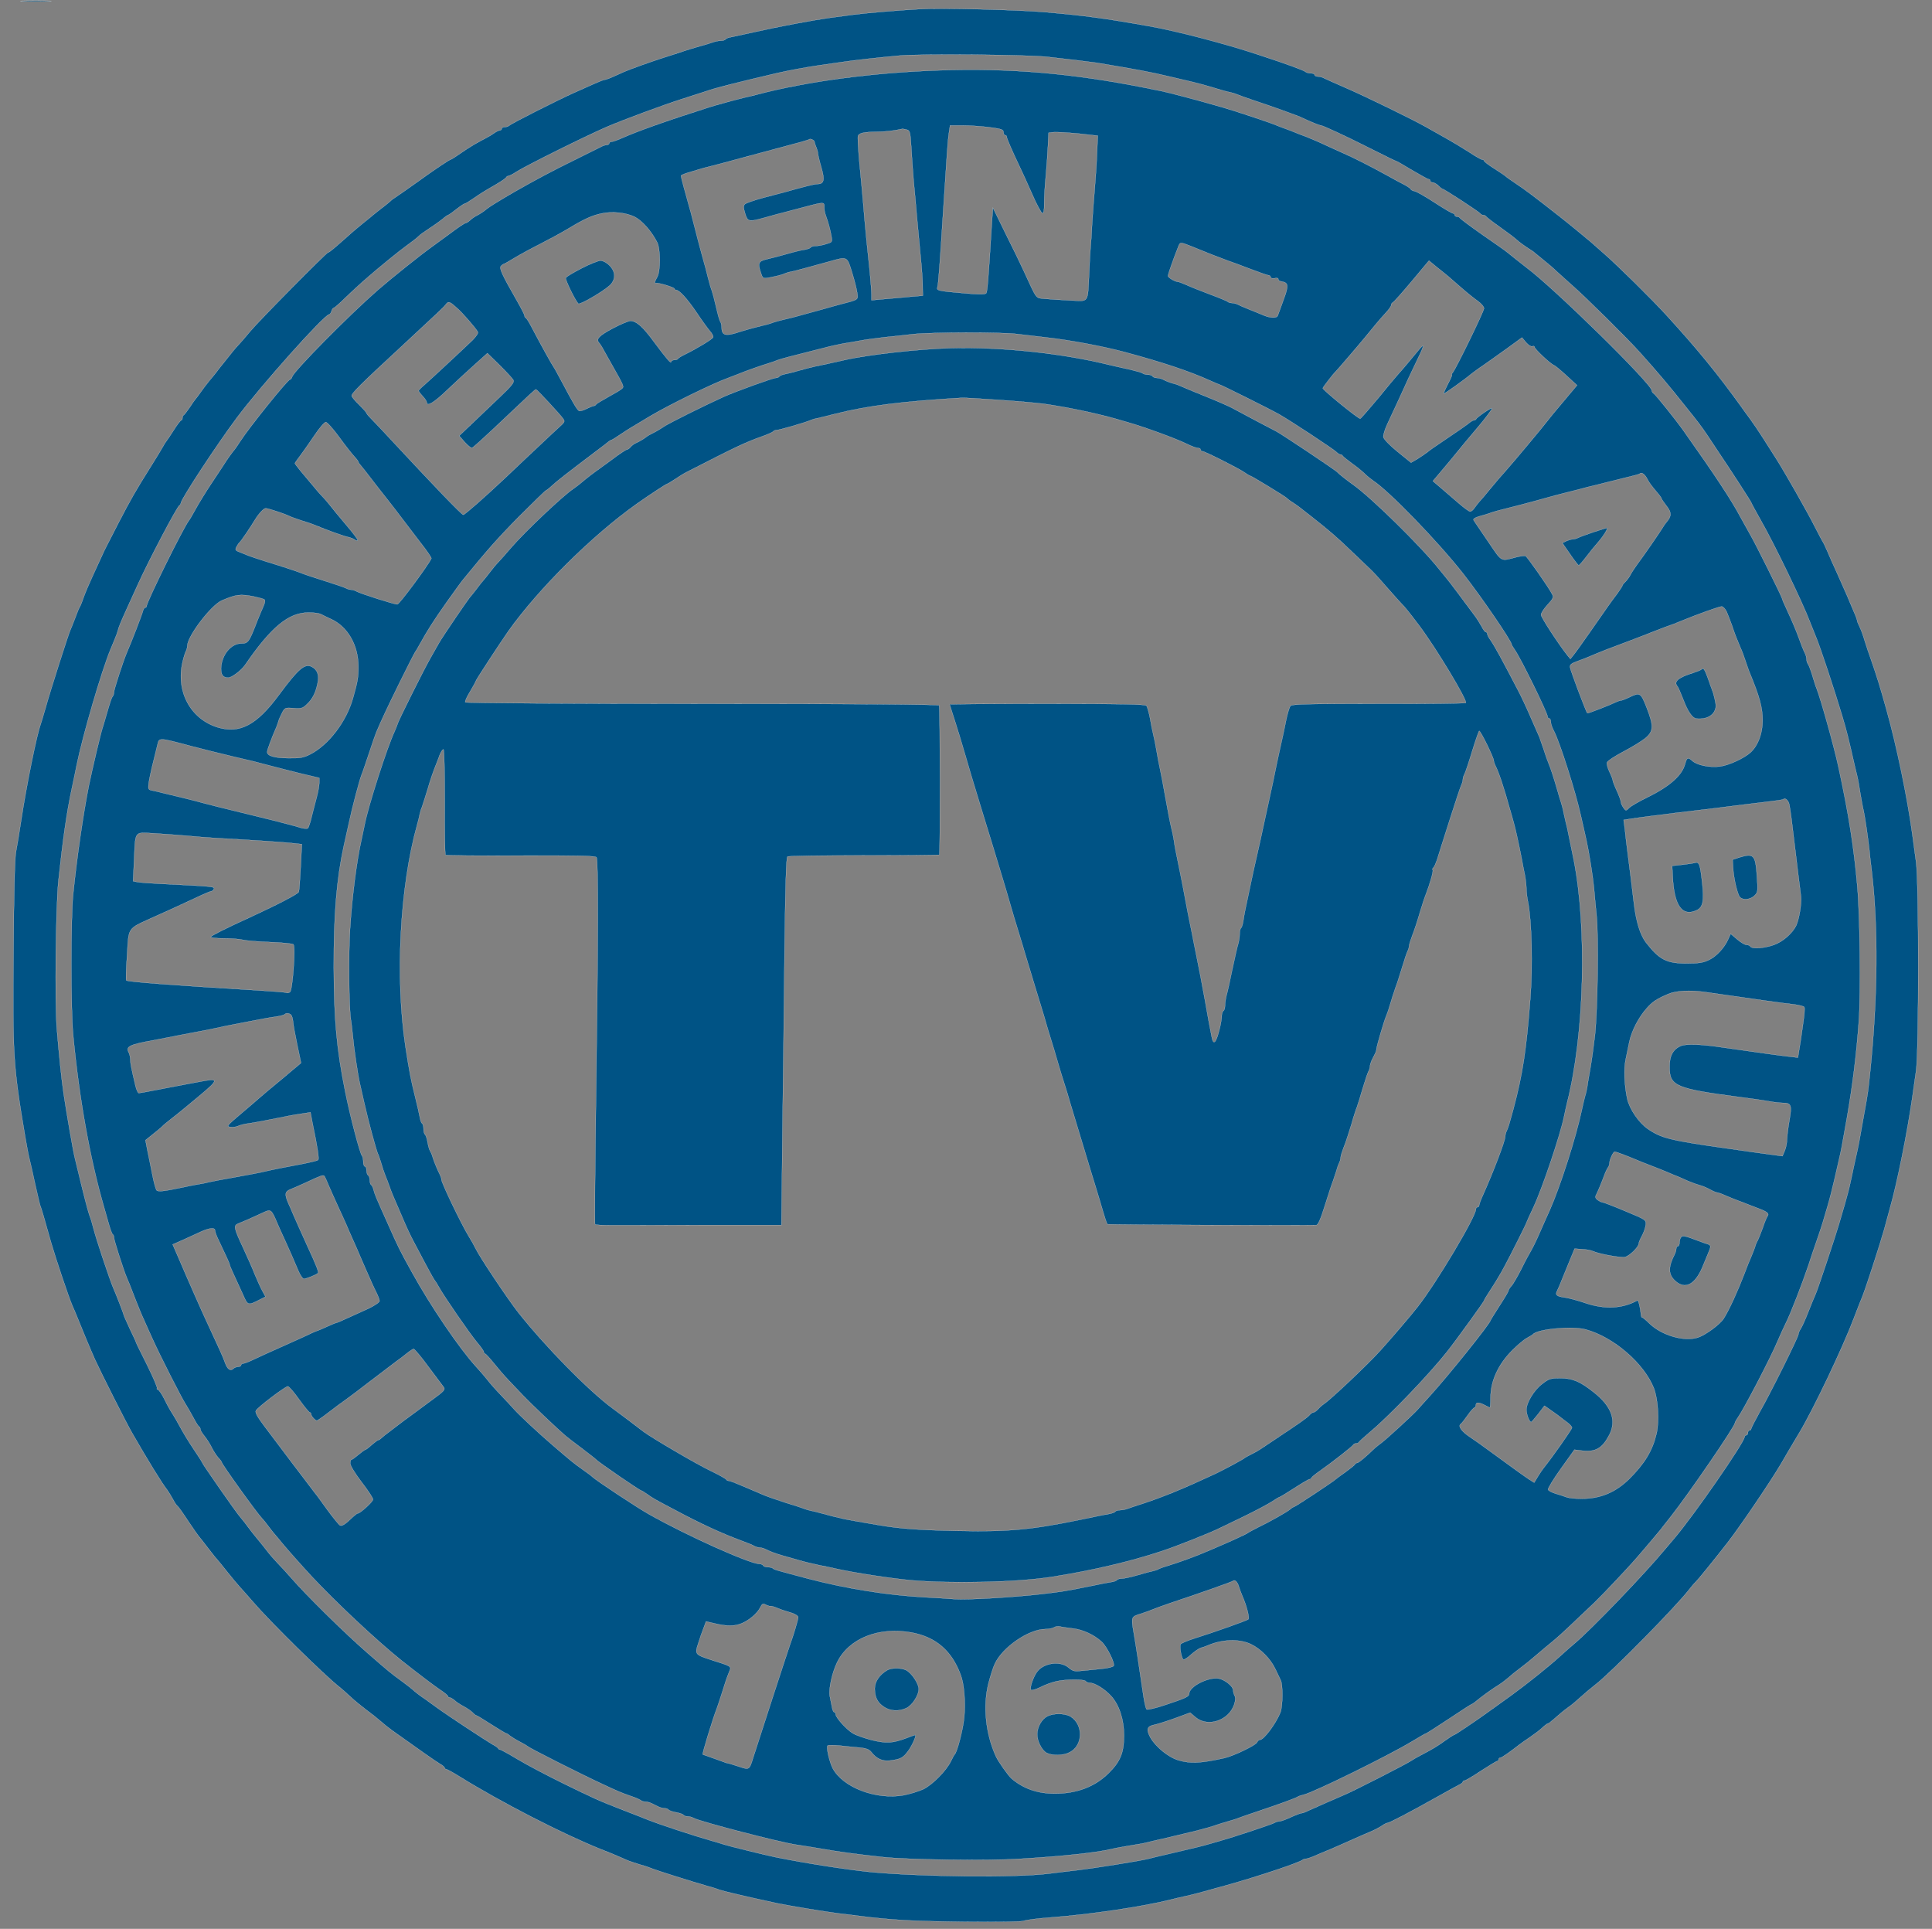 <?xml version="1.0" encoding="utf-8"?>
<!-- Generator: Adobe Illustrator 27.9.0, SVG Export Plug-In . SVG Version: 6.00 Build 0)  -->
<svg version="1.1" id="Layer_1" xmlns="http://www.w3.org/2000/svg" xmlns:xlink="http://www.w3.org/1999/xlink" x="0px" y="0px"
	 viewBox="0 0 1186 1184" style="enable-background:new 0 0 1186 1184;" xml:space="preserve">
<rect x="0" y="0" width="1186" height="1184" fill="#808080" stroke="none"/>
<style type="text/css">
	.st0{fill:#005385;stroke:#FFFFFF;stroke-miterlimit:10;}
</style>
<g transform="translate(0,1184) scale(0.1,-0.1)">
	<path class="st0" d="M143,11833c42-2,112-2,155,0c42,1,7,3-78,3S100,11834,143,11833z"/>
	<path class="st0" d="M5645,11784c-116-6-341-25-405-34c-36-5-103-14-150-20c-106-15-309-53-460-87c-63-14-127-28-143-31
		c-15-2-30-8-33-13s-16-9-29-9s-34-4-47-9s-50-16-83-25s-80-24-105-32c-25-9-79-26-120-39c-75-24-197-68-235-84c-11-5-41-18-67-30
		s-52-21-58-21c-5,0-33-11-62-24s-87-39-128-57c-102-46-383-188-394-200c-6-5-18-9-28-9s-18-4-18-10c0-5-5-10-11-10s-23-8-37-18
		c-15-11-52-32-82-47c-30-16-83-48-117-72s-64-43-68-43c-6,0-105-66-200-135c-60-43-122-86-143-100c-9-5-25-18-36-29
		c-12-10-37-30-56-44c-19-15-37-29-40-32s-27-23-55-45c-27-22-73-60-100-85c-80-71-114-100-121-100c-10,0-426-421-479-485
		c-27-33-59-70-70-81c-11-12-27-30-35-40c-8-11-33-41-55-69c-22-27-43-54-47-60c-4-5-22-28-41-50c-18-22-44-56-57-75s-27-37-30-40
		s-19-25-35-50c-17-25-33-46-37-48c-5-2-8-10-8-18s-3-14-7-14c-5,0-26-28-48-63c-22-34-42-64-45-67s-12-17-20-32s-41-69-73-120
		c-95-151-126-206-197-343c-36-71-71-139-77-150s-20-40-31-65s-36-79-55-120s-43-97-53-125c-9-27-20-54-24-60c-4-5-17-37-29-70
		c-13-33-26-67-30-75c-11-23-127-386-151-475c-13-44-26-89-30-100c-23-59-89-385-119-585c-12-80-27-170-33-200c-7-34-13-262-15-600
		c-6-647-2-712,72-1150c9-52,20-111,25-130s21-89,35-155c15-66,29-127,32-135c7-16,27-86,66-225c29-100,109-339,133-394
		c9-20,20-45,24-56c34-85,87-212,113-270c36-79,192-389,228-451c96-167,185-312,215-349c8-11,24-37,35-57c10-20,23-39,28-42
		s35-45,67-94c32-48,61-89,64-92s28-34,55-70c28-36,52-67,56-70c3-3,30-36,61-75c30-38,66-81,79-95s51-57,84-95
		c104-121,435-447,528-520c14-11,45-38,69-61c23-22,68-58,98-81c30-22,69-53,87-69s49-41,70-56c165-118,268-190,293-205
		c17-9,30-21,30-25s4-8,9-8s43-21,85-47c249-155,631-351,866-445c41-16,91-36,110-45c19-8,44-19,55-24c11-4,45-16,75-25
		c30-8,64-20,75-25c24-10,245-80,330-104c33-9,69-20,80-25c22-8,164-42,360-84c73-15,284-50,370-61c28-3,86-10,130-16
		c198-25,322-32,645-36c212-2,352,0,365,6c11,5,85,15,165,21c244,18,577,68,740,110c19,5,58,14,85,20c59,13,76,18,260,69
		c186,52,447,139,462,155c4,3,12,6,20,6c7,0,32,8,56,19c23,10,65,28,93,39c27,12,84,36,125,55c41,18,94,42,119,52s57,27,72,37
		c14,10,30,18,35,18c12,0,140,67,293,153c69,39,135,75,147,81c13,6,23,14,23,19c0,4,5,7,11,7s51,27,101,60c51,33,95,60,100,60
		c4,0,8,5,8,10c0,6,4,10,10,10c8,0,55,32,120,83c9,7,36,26,60,42c25,17,59,42,75,57c17,16,33,28,36,28c6,0,17,9,79,63
		c14,12,36,29,50,39c14,9,45,35,70,58s68,59,95,80c94,72,494,478,576,585c13,17,30,37,39,45c15,15,112,134,196,242
		c74,95,269,382,329,486c6,9,23,40,39,67c16,28,49,82,72,121c87,146,263,515,333,699c23,61,47,121,53,135c20,48,110,326,135,415
		c13,50,29,106,34,125c45,158,108,471,139,690c5,36,15,106,22,155c18,127,18,1151,0,1285c-7,52-17,129-23,170
		c-30,221-97,545-159,765c-37,134-62,213-89,290c-18,50-38,111-46,137c-7,25-20,61-29,79s-16,36-16,41c0,4-8,27-19,51
		c-10,23-28,67-41,97s-41,93-62,140c-22,47-49,108-60,135c-12,28-25,55-29,60c-4,6-24,44-45,85c-47,94-184,334-238,420
		c-23,36-62,97-86,135c-25,39-58,88-75,111c-16,22-43,58-58,80c-142,197-265,349-462,564c-86,94-297,302-375,370c-41,36-79,70-85,75
		c-22,19-137,114-200,163c-145,114-201,156-255,192c-36,24-67,46-70,50c-3,3-33,23-67,45c-35,22-63,43-63,48c0,4-5,7-11,7
		s-43,21-82,47c-40,25-92,57-117,71c-46,26-80,45-147,83c-83,47-375,189-488,238c-66,29-128,56-137,61c-10,6-27,10-38,10
		s-20,5-20,10c0,6-10,10-23,10s-27,4-33,9c-9,9-112,47-289,105c-201,67-507,147-675,176c-264,47-390,64-630,85
		C6254,11780,5774,11792,5645,11784z M6430,11491c134-15,259-30,300-36c246-41,334-57,450-85c47-11,112-26,145-34s92-24,130-36
		c39-12,81-24,95-26c14-3,34-9,45-14s54-20,95-34c102-33,270-94,295-105c56-27,115-51,124-51c11,0,156-67,286-133
		c127-64,175-87,179-87c2,0,45-25,95-55c51-30,96-55,101-55c6,0,10-4,10-10c0-5,7-10,15-10s24-9,35-20s23-20,26-20
		c9,0,229-143,232-152c2-4,10-8,17-8s15-4,17-8s39-33,83-64s89-65,100-75c18-17,55-44,93-68c9-5,21-14,27-20c7-5,31-26,55-45
		s58-48,75-65c18-16,63-57,100-90c79-69,336-323,410-406c108-120,181-206,287-340c68-84,92-116,126-166c15-23,48-72,73-110
		c75-111,199-303,199-307c0-3,27-52,60-111c83-145,256-504,300-620c13-33,29-73,36-90c29-68,113-324,163-490c27-90,40-143,72-285
		c6-25,14-61,19-80s14-69,20-110c7-41,16-91,21-110c8-38,27-166,35-240c2-25,8-81,14-125c41-349,38-772-10-1240
		c-11-106-13-126-36-250c-8-44-19-107-25-140c-10-57-16-86-39-187c-5-24-14-68-21-98c-6-30-22-91-35-135s-29-98-35-120
		c-22-75-129-397-143-428c-8-18-29-68-46-112s-38-90-46-102s-14-27-14-34c0-16-171-361-236-474c-29-53-54-101-54-106s-4-9-10-9
		c-5,0-10-7-10-15s-4-15-10-15c-5,0-10-4-10-9c0-34-317-491-435-628c-5-6-28-33-50-59c-128-155-461-501-560-583c-22-19-60-52-85-75
		c-69-63-202-170-300-241c-19-14-75-54-125-90c-98-71-223-155-230-155c-3,0-28-16-56-36c-47-34-75-51-154-92c-16-8-41-23-55-32
		c-28-19-356-187-411-209c-19-8-63-28-99-43c-36-16-76-34-90-40s-33-14-42-19c-10-5-23-9-29-9c-5,0-35-11-65-25s-61-25-69-25
		c-9,0-23-4-33-10c-18-10-253-88-332-110c-25-7-56-16-70-20c-25-8-81-22-245-60c-49-11-106-25-125-30c-52-13-320-56-435-70
		c-55-6-134-16-175-21c-202-26-785-20-1100,10c-146,15-385,52-575,90c-64,13-292,69-325,80c-14,5-45,14-70,21
		c-122,35-322,101-397,131c-13,5-33,13-45,18c-13,5-54,21-93,36c-163,63-190,76-378,168c-98,48-223,114-278,147s-104,60-109,60
		c-4,0-10,3-12,8c-1,4-19,16-38,26c-36,21-272,176-320,211c-15,11-54,39-86,62c-33,22-68,49-79,60c-11,10-45,36-75,58
		c-64,47-66,48-206,170c-141,123-372,350-471,464c-21,24-56,63-78,85c-22,23-51,56-65,75c-14,18-39,50-56,70s-44,54-60,76
		s-37,49-47,60c-22,23-237,332-237,339c0,3-24,40-53,83s-65,103-81,133s-37,66-46,80c-10,14-32,53-49,88c-17,34-36,62-42,62
		c-5,0-8,4-5,9s-25,69-61,142c-37,74-68,136-68,139s-17,40-38,83c-20,44-37,81-37,84c0,5-45,123-65,168c-21,48-106,303-121,364
		c-8,31-18,65-23,76s-26,88-46,170c-20,83-40,166-45,185c-10,37-51,275-69,395c-14,95-28,232-42,400c-13,161-7,752,10,910
		c27,254,51,420,81,560c12,55,25,120,30,145c37,183,154,583,209,715c5,11,16,38,25,60c10,23,18,47,20,55c4,19,18,53,54,132
		c16,35,46,100,66,145c64,143,244,486,258,491c4,2,8,8,8,13c0,23,219,357,343,523c150,201,539,636,568,636c4,0,11,9,14,20
		s10,20,14,20s39,30,77,68c39,37,86,81,105,97c93,82,220,185,269,220c30,22,62,46,70,55s38,30,66,48s64,44,80,57c16,14,32,25,35,25
		s26,16,50,35s48,35,52,35c5,0,29,15,55,33c50,34,51,35,139,86c32,19,60,38,61,43c2,4,8,8,13,8s28,11,50,26c68,42,416,215,554,275
		c99,43,346,134,455,169c74,24,144,46,155,50c52,19,191,54,430,110c68,16,186,38,270,50c44,6,107,15,140,20c74,11,218,27,350,39
		C5652,11510,6305,11505,6430,11491z"/>
	<path class="st0" d="M5760,11408c-404-14-810-68-1115-149c-22-6-56-14-75-18c-46-11-187-49-225-62c-263-84-430-144-523-185
		c-29-13-59-24-67-24s-15-4-15-10c0-5-7-10-15-10s-23-4-33-10c-9-5-86-43-169-84c-135-66-243-124-362-192c-90-52-157-93-172-106
		c-20-17-50-36-69-45c-8-4-24-15-34-25c-11-10-24-18-29-18s-41-24-80-53c-40-29-97-71-127-93c-70-50-246-191-329-263
		c-182-159-514-496-527-533c-3-10-9-18-14-18c-14,0-252-296-306-380c-16-25-31-47-34-50c-7-6-50-66-65-91c-5-9-40-60-76-115
		c-36-54-80-126-98-159s-36-64-41-70c-34-43-260-501-260-526c0-5-4-9-9-9s-11-10-14-22c-5-21-75-202-98-253c-20-46-79-226-79-243
		c0-10-4-22-8-27c-8-9-14-28-45-135c-5-19-14-46-18-60c-10-28-62-249-84-355c-33-166-73-438-96-665c-15-148-15-702,0-862
		c37-390,103-760,191-1063c5-16,17-59,27-95s21-66,26-68c4-2,7-11,7-20c0-16,60-203,80-249c11-24,13-30,55-138c15-38,36-90,48-115
		c11-25,35-79,54-120c44-98,181-368,203-400c9-14,30-50,46-80s32-57,37-58c4-2,7-9,7-15c0-7,11-25,25-42c13-16,34-48,45-71
		c11-22,29-50,40-62c11-11,20-23,20-26c0-12,217-314,249-347c9-9,25-29,35-43c11-15,27-35,35-45c9-10,34-40,56-67
		c35-42,115-132,177-199c149-160,402-397,553-518c92-73,192-149,233-177c29-19,52-38,52-42c0-5,5-8,10-8c6,0,19-8,30-17
		c10-10,36-27,57-38s45-28,54-37c9-10,19-18,23-18c3,0,45-25,91-55c47-30,89-55,92-55c4,0,14-6,22-14c9-7,36-24,61-37s47-26,50-29
		c10-11,332-173,455-230c107-50,115-53,180-76c28-9,54-21,60-26c5-4,17-8,27-8c18,0,28-4,75-28c13-7,32-12,42-12c11,0,22-4,25-9
		c4-5,24-12,46-16s42-11,46-16c3-5,14-9,25-9c10,0,27-4,37-10c40-22,525-148,632-164c19-2,87-14,150-24c115-20,204-32,375-51
		c148-17,652-24,850-11c254,15,467,38,555,59c19,5,69,14,110,21c41,6,91,15,110,20s58,14,85,20c28,6,66,15,85,20s67,16,105,25
		c74,18,127,33,160,45c11,4,40,13,65,20s54,16,65,21c11,4,61,22,110,38c134,45,239,83,250,91c6,4,23,10,40,14c62,15,514,237,657,323
		c48,29,90,53,93,53s67,41,141,90c75,50,137,90,140,90c2,0,12,6,21,14c37,31,109,83,143,103c19,12,46,33,60,45c14,13,43,37,65,53
		c46,35,66,51,103,83c15,13,44,37,65,55c22,18,49,40,60,50c21,17,98,89,233,218c53,51,216,223,271,288c12,14,44,51,70,82
		s55,65,63,75c8,11,38,48,66,84c112,142,394,554,394,575c0,4,8,19,18,33c39,56,200,365,243,467c17,39,39,88,50,110
		c28,53,104,250,141,360c10,33,32,96,47,140c16,44,33,98,40,120c6,22,20,69,31,105s29,108,41,160s26,113,31,135c10,44,16,72,46,245
		c34,195,58,386,73,595c12,169,7,647-10,830c-21,236-53,440-116,730c-26,121-109,418-134,480c-5,11-16,47-26,80s-22,64-27,70
		c-4,5-8,17-8,27s-4,26-9,36c-11,22-25,57-41,102c-17,46-36,91-71,167c-16,34-29,64-29,68c0,9-167,345-197,395c-14,25-41,73-59,106
		c-57,107-152,251-348,528c-47,67-171,221-183,229c-7,4-13,13-13,19c0,41-599,629-770,756c-19,15-49,38-66,52s-40,32-50,40
		c-10,9-80,58-154,109c-74,52-136,98-138,103c-2,4-10,8-18,8s-14,5-14,10c0,6-5,10-10,10c-6,0-56,29-111,65s-111,68-124,71
		c-14,3-25,9-25,13c0,3-17,15-37,26c-21,10-72,38-113,61c-102,56-205,108-265,134c-27,12-77,35-110,50c-33,16-85,38-115,50
		c-30,11-64,24-75,29s-36,14-55,21s-44,16-55,21c-34,15-256,89-330,110c-134,39-330,91-380,101c-27,5-68,13-90,18
		C6578,11391,6197,11423,5760,11408z M6072,11059c75-10,88-14,88-30c0-11,5-19,10-19c6,0,10-4,10-10c0-10,35-90,78-180
		c15-30,49-106,77-169c27-63,56-116,63-119c9-3,12,14,12,60c0,36,4,111,10,169c5,57,11,140,13,184l4,80l34,4c19,1,87-3,151-9l117-13
		l-5-111c-2-61-9-158-14-216s-12-154-16-215c-3-60-7-123-9-140c-2-16-6-88-9-160c-10-192,2-174-118-169c-57,3-126,7-155,10
		c-57,6-45-11-130,174c-19,41-69,145-112,230l-76,155l-7-105c-22-357-27-413-35-421c-7-7-52-7-134,1c-163,14-172,16-164,39
		c5,17,14,133,35,466c24,370,28,433,35,478l7,47h76C5950,11070,6023,11065,6072,11059z M5566,11044c20-5,22-14,28-107
		c3-56,10-151,15-212c6-60,15-159,20-220c6-60,15-166,22-235s13-152,13-185l1-60l-70-6c-38-4-109-10-157-14l-88-8v34
		c0,19-5,79-10,134c-16,151-29,277-40,415c-6,69-17,190-25,269c-7,80-11,150-8,157c6,17,37,24,113,25c52,0,113,7,160,18
		C5543,11049,5555,11047,5566,11044z M5000,10970c0-5,5-21,12-37c6-15,10-32,9-36c0-4,8-41,20-82c24-81,18-105-25-105
		c-18,0-84-17-201-50c-16-4-75-20-130-34c-55-15-105-32-112-39c-10-9-10-22,1-57c15-51,23-53,116-27c30,9,109,30,175,47
		c207,55,195,55,195,14c0-13,4-33,9-46c14-38,29-91,35-129c6-35,5-36-33-47c-21-7-50-12-64-12s-28-4-31-9s-20-11-38-14
		c-18-2-67-14-108-26s-96-26-122-32c-53-12-58-24-36-87c13-36,8-35,93-17c17,4,39,10,50,15s31,11,45,13c24,5,99,25,235,63
		c107,30,105,31,135-67c15-48,29-104,32-126c6-45,13-41-114-74c-24-6-54-15-68-19s-43-12-65-18s-65-18-95-26c-30-9-77-21-105-27
		c-27-6-59-15-70-19c-11-5-42-14-70-20c-56-14-87-22-163-46c-61-18-82-9-82,35c0,15-4,31-8,36c-5,6-16,46-26,90s-22,89-26,100
		c-5,11-16,49-25,85s-20,79-25,95c-14,48-61,227-70,265c-5,19-13,51-19,70c-21,73-51,185-51,191c0,3,19,12,43,19c23,7,53,16,67,20
		c14,5,45,13,70,19s113,29,195,52c83,22,182,49,220,59c137,36,189,51,193,55C4974,10991,5000,10979,5000,10970z M3896,10509
		c47-24,103-88,138-156c21-41,21-177,1-213c-16-28-19-41-7-38c14,4,112-26,112-34c0-4,5-8,10-8c20,0,69-54,126-138
		c32-48,69-99,82-114c13-14,22-32,20-38c-3-11-100-70-178-108c-19-9-36-20-38-24c-2-5-12-8-23-8c-10,0-19-5-19-11
		c0-14-26,16-105,122c-68,93-109,129-145,129c-12,0-62-21-111-47c-85-46-102-65-80-89c5-5,20-29,33-54c14-25,34-61,45-80
		c74-131,75-133,61-146c-7-7-44-29-83-50c-38-21-73-42-76-47s-10-9-15-9s-25-8-45-18c-19-10-40-15-45-12c-13,9-38,52-99,167
		c-27,50-51,95-55,100c-10,13-72,124-141,255c-13,25-27,47-31,48c-5,2-8,9-8,14c0,6-20,45-44,87c-95,166-114,206-100,219
		c7,7,15,12,18,12c2,0,33,18,68,39s107,60,159,86c51,26,130,69,175,96c91,55,140,77,198,89C3758,10544,3843,10535,3896,10509z
		 M7311,10329c30-12,88-35,129-52c41-16,86-33,100-38c14-4,72-26,130-48s111-41,118-41c6,0,12-5,12-11c0-7,10-9,25-7c14,3,23,1,22-6
		c-1-6,8-12,20-14c43-7,45-24,12-113c-17-46-32-90-35-96c-5-17-45-16-86,1c-18,8-58,24-88,36s-63,26-72,31c-10,5-26,9-36,9
		s-22,4-27,9c-6,4-55,25-110,45c-55,21-119,46-142,57c-24,10-46,19-51,19c-18,0-62,26-62,36s31,99,62,177
		C7245,10356,7244,10355,7311,10329z M8890,10144c14-12,52-45,85-74s77-64,97-78c21-15,38-35,38-45c0-17-171-369-192-394
		c-6-7-8-13-5-13s-7-25-24-56c-16-31-28-58-26-60c3-3,124,83,168,120c9,7,42,32,75,54c32,22,99,70,148,105l89,65l25-30
		c14-16,31-27,38-24c8,3,14,1,14-4c0-12,97-103,119-112c9-3,44-33,79-65l63-58l-83-99c-46-54-92-110-103-125c-27-36-211-256-256-306
		c-20-22-61-69-90-105s-59-71-67-79c-7-8-20-24-29-37c-8-13-21-24-28-24s-40,24-73,53c-33,28-81,70-108,93l-48,41l49,58
		c55,65,56,66,145,175c34,41,72,86,84,100c37,43,86,108,86,114c0,9-94-55-98-66c-2-4-8-8-13-8c-6,0-15-5-22-10c-15-14-93-67-179-125
		c-36-24-75-51-85-60c-11-9-38-27-60-41l-41-24l-84,68c-47,38-84,77-86,89c-2,11,9,47,24,79c15,33,45,97,67,144c21,47,51,110,64,140
		c14,30,41,86,59,124c19,38,32,71,30,73s-16-11-30-29c-46-56-100-120-123-145c-12-13-68-80-124-149c-57-68-106-124-109-124
		c-14,0-230,176-230,187c0,5,66,91,80,103c10,10,145,167,180,210c55,68,92,112,127,150c18,19,33,40,33,47c0,6,4,13,8,15
		c8,3,59,61,132,148c16,19,43,52,60,72l32,38l46-38C8844,10182,8876,10155,8890,10144z M2811,9944c32-29,107-115,122-141
		c5-7-9-27-31-50c-57-55-259-243-298-277c-19-16-34-31-34-35c0-3,11-18,25-33s25-32,25-38c0-28,44-2,125,76c50,47,125,117,169,156
		l78,70l75-73c41-41,79-82,84-91c8-14-7-34-83-106c-51-49-128-122-171-163l-78-74l34-39c19-21,39-37,45-35s66,56,133,119
		c231,219,254,240,259,240c6,0,148-153,167-180c10-14,9-20-5-34c-9-9-40-37-68-63c-137-129-216-203-284-268
		c-124-117-247-225-256-225c-10,0-182,179-429,445c-55,60-115,123-132,140c-18,18-33,35-33,39s-20,26-43,49c-24,23-46,48-48,56
		c-5,13,51,69,302,301c237,220,264,245,277,263C2753,9993,2762,9989,2811,9944z M6241,9790c46-5,127-15,179-21c151-17,343-53,480-89
		c234-63,400-118,528-176c29-13,55-24,57-24c7,0,306-149,365-182c71-40,332-212,353-232c9-9,20-16,25-16c6,0,12-3,14-8
		c2-4,28-25,58-47c30-21,66-51,80-65s37-32,50-41c99-65,395-371,551-569c111-141,299-416,299-437c0-3,9-17,19-32
		c36-50,201-387,201-409c0-7,5-12,10-12c6,0,10-10,10-21c0-12,9-38,20-58c34-64,132-370,164-516c4-16,11-48,16-70s13-60,19-85
		c15-68,39-217,46-290c3-36,10-112,16-170c13-126,7-578-10-735c-7-60-19-148-27-195s-18-101-20-120c-3-19-9-46-14-60
		c-4-14-13-52-20-85c-35-166-132-469-197-615c-12-25-37-83-58-130c-20-47-45-98-55-115c-10-16-38-68-61-115c-24-47-51-94-61-104
		c-10-11-18-24-18-29s-25-47-55-93c-30-47-55-87-55-89c0-17-259-340-374-466c-28-31-61-67-72-80c-29-33-197-187-225-207
		c-12-9-30-23-39-31c-57-55-100-91-109-91c-5,0-11-4-13-8c-1-5-28-26-58-48c-30-21-57-41-60-44c-9-11-250-170-257-170
		c-3,0-14-6-22-14c-20-17-127-78-201-113c-30-15-57-30-60-33c-5-5-113-55-185-85c-16-7-50-22-75-32c-56-25-170-66-230-84
		c-25-7-49-16-55-19c-5-4-21-10-35-13s-58-14-97-26c-40-12-84-21-97-21c-14,0-27-4-30-9s-20-11-38-13c-18-3-69-12-113-22
		c-158-32-182-36-310-51c-173-20-459-37-537-31c-35,3-115,8-178,11c-234,13-486,53-725,116c-188,50-204,54-211,62c-4,4-18,7-30,7
		c-13,0-26,4-29,10s-14,10-23,10c-59,0-451,176-680,306c-67,37-322,206-344,227c-7,7-36,29-65,49c-55,39-63,46-182,148
		c-84,72-202,182-235,219c-11,13-47,51-79,85c-33,34-71,77-85,96c-15,19-46,55-69,80c-102,111-282,376-394,580
		c-78,141-80,145-149,300c-72,160-79,177-86,204c-3,14-10,29-15,32s-9,16-9,29s-4,27-10,30c-5,3-10,17-10,31c0,13-4,24-10,24
		c-5,0-10,13-10,28c0,16-3,32-7,36c-13,12-74,246-104,396c-53,263-69,445-70,760c-1,323,17,541,61,745c5,22,18,83,30,135
		c22,104,67,273,80,305c5,11,25,70,45,130c20,61,40,119,45,130c33,78,63,142,143,305c50,102,94,187,97,190s14,22,25,42
		c48,87,88,150,168,263c47,66,90,125,94,130c152,186,214,257,348,393c89,89,164,162,167,162s20,13,38,30c30,28,93,77,265,207
		c39,29,75,57,82,63c7,5,15,10,18,10s27,15,53,33c26,17,59,39,72,46c14,8,63,38,110,66c116,69,387,202,480,235c19,7,49,19,65,25
		c43,18,134,50,180,64c22,7,49,16,60,21c18,7,78,23,285,75c36,10,88,21,115,26c28,4,75,13,105,18c30,6,98,15,150,21
		c52,5,131,14,175,19C5718,9801,6141,9802,6241,9790z M2082,9157c37-51,79-104,93-119s25-30,25-33c0-4,6-12,13-20c6-7,37-45,67-85
		c30-39,75-97,100-128s65-84,90-117s76-99,113-148c38-48,67-91,65-95c-16-38-197-282-209-282c-18,0-227,66-251,80c-10,6-25,10-33,10
		s-23,4-33,10c-9,5-69,25-132,45s-124,40-135,45c-24,10-107,38-225,74c-47,15-94,31-105,35c-11,5-35,14-52,21c-29,11-31,15-21,34
		c6,11,14,23,18,26c7,4,70,97,95,139c23,38,54,71,66,71c17-1,118-34,145-48c10-5,44-17,74-27c30-9,66-21,80-27c72-30,174-67,205-74
		c17-4,36-11,43-17c7-5,15-7,18-4s-30,47-73,97c-43,51-87,104-98,119c-11,14-31,38-45,52s-41,45-61,70c-21,24-53,64-73,87
		c-20,24-36,46-36,48s15,23,33,47c17,23,57,79,87,124s62,82,70,82S2045,9208,2082,9157z M10111,8902c14-26,22-38,66-90
		c13-15,23-30,23-33s14-23,30-44c32-40,32-63,2-98c-8-9-20-26-26-37c-14-24-116-172-156-225c-16-22-35-51-42-65s-21-32-30-41
		c-10-9-18-19-18-23c0-3-15-26-32-50c-44-58-52-70-157-221c-50-71-99-141-111-155l-20-25l-18,22c-54,68-162,233-162,249
		c0,11,18,38,40,62c35,38,38,46,28,65c-23,45-153,229-163,234c-7,2-32-1-56-7c-100-26-86-34-175,97c-44,65-84,123-88,130
		c-4,8,8,16,36,24c24,6,52,15,63,19c21,8,41,14,185,50c47,12,105,28,130,35c71,20,120,33,185,49c33,8,78,20,100,26
		c22,5,87,21,145,36c159,39,171,42,177,47C10077,8943,10097,8929,10111,8902z M1556,8179c32-7,63-15,68-20c5-4,2-22-7-41
		c-8-18-25-58-37-88c-51-132-56-140-99-140c-63,0-120-70-124-151c-1-41,12-59,44-59c21,0,80,44,104,79c160,233,267,321,389,321
		c31,0,64-4,74-9c9-5,38-19,64-31c102-46,168-160,168-292c0-66-4-92-33-193c-40-144-149-287-262-345c-41-21-61-25-135-24
		c-86,1-130,14-130,38c0,12,26,83,56,151c7,17,13,35,14,40c1,6,10,26,20,46c18,35,19,36,72,32c46-4,56-1,80,22c35,32,55,70,67,128
		c12,52,0,87-37,105c-42,20-82-15-199-173c-136-185-241-241-376-200c-167,51-259,220-216,402c6,27,15,56,20,65c5,10,9,25,9,34
		c0,58,146,250,212,278C1451,8192,1474,8194,1556,8179z M10599,8086c7-16,22-54,33-85c20-59,25-72,52-136c10-21,24-60,32-85
		s19-54,23-65c63-152,81-218,81-297c0-80-27-153-73-196c-39-36-134-80-189-87c-64-8-141,8-170,35c-25,23-33,20-43-17
		c-18-72-93-139-233-208c-50-24-100-53-111-64c-20-20-20-20-36,2c-8,12-15,27-15,35c0,7-11,38-25,68s-25,59-25,65c0,5-9,29-20,51
		c-11,23-18,49-15,58s47,38,98,65c50,26,111,63,135,82c53,43,55,75,10,190c-36,92-41,94-106,63c-22-11-46-20-52-20c-5,0-18-4-28-9
		c-36-18-175-72-178-69c-9,11-101,255-106,282c-2,16,8,24,47,38c28,10,59,22,70,27s34,14,50,21c38,16,44,18,195,75
		c69,26,139,53,155,60c17,6,46,18,65,25c44,15,69,25,100,38c100,41,238,91,250,89C10578,8116,10591,8102,10599,8086z M1170,7261
		c56-15,189-48,265-66c105-24,133-31,215-53c41-11,128-33,192-49l118-28v-30c0-17-7-55-15-85s-22-84-31-120c-8-36-19-69-24-74
		c-4-4-23-3-42,2c-18,6-53,16-78,22s-61,16-80,21s-89,22-155,38c-193,47-248,61-285,71c-19,6-73,19-120,31c-47,11-103,25-125,30
		c-22,6-53,13-68,16c-27,5-29,8-24,47c3,22,15,79,27,126s24,96,27,110C977,7313,975,7313,1170,7261z M10984,6902c6-27,18-119,37-282
		c6-47,15-121,20-165c6-44,12-98,15-120c4-43-11-134-29-175c-23-48-81-100-137-120c-58-21-135-27-145-10c-3,6-14,10-24,10
		c-9,0-35,15-57,34l-40,34l-14-31c-23-54-73-108-120-130c-36-17-64-21-135-21c-125,0-169,23-252,130c-35,47-60,128-73,240
		c-13,111-25,203-39,314c-5,41-13,102-16,136l-8,61l44,7c24,4,80,11,124,17c44,5,112,14,150,19c39,5,111,13,160,19
		c50,6,144,17,210,26c66,8,158,19,204,25c46,5,86,11,88,14C10958,6945,10979,6927,10984,6902z M1145,6710c61-6,139-12,175-14
		c218-12,432-26,479-32l54-6l-7-139c-4-77-9-146-12-154c-5-13-128-77-304-158c-145-66-230-109-236-118c-3-5,32-9,78-9s99-4,118-9
		s95-11,169-14c73-3,137-9,142-14c15-15-5-283-21-293c-8-5-17-7-22-4c-4,3-85,9-180,15c-516,31-795,52-803,61c-3,2-1,72,5,154
		c10,174,1,161,151,229c99,44,155,70,282,129c42,20,81,36,86,36s11,6,14,14c6,14-10,15-333,31c-63,3-126,8-139,11l-24,5l6,127
		c8,185,0,173,116,167C992,6722,1085,6715,1145,6710z M10470,5750c36-5,99-14,140-20c160-23,334-48,408-56c29-4,55-11,58-16
		c4-5,1-46-6-91c-6-45-13-93-15-107s-7-44-11-68l-7-44l-61,7c-53,6-175,23-406,56c-125,19-219,22-251,9c-49-21-71-61-70-131
		c0-116,39-132,436-184c66-8,144-20,174-25c30-6,69-10,86-10c51,0,56-15,40-105c-8-44-14-97-15-118c0-21-6-52-14-71l-14-33l-58,8
		c-33,4-95,13-139,19s-107,15-140,20c-349,49-407,63-489,120c-55,37-113,122-127,185c-18,85-22,185-9,244c6,31,17,79,22,106
		c14,67,57,150,106,205c36,41,58,56,132,88C10287,5759,10374,5764,10470,5750z M1785,5612c6-4,12-23,14-42c1-19,13-84,26-145l23-110
		l-26-22c-15-13-34-28-42-35c-14-12-43-37-139-116c-25-21-49-42-55-47c-6-6-53-46-105-90c-89-76-93-80-66-83c16-2,38,1,49,7
		c12,5,37,12,56,14c33,4,149,26,250,47c25,5,65,12,90,15l46,7l11-59c34-164,43-227,36-233c-4-5-48-15-98-25c-108-20-178-34-225-45
		c-19-5-100-21-180-35s-154-28-165-31s-42-10-70-14c-27-5-70-13-95-19c-114-24-150-28-159-17c-5,6-17,49-26,96s-23,113-30,148
		l-12,63l46,37c25,20,51,41,56,47c6,7,33,29,61,51c28,21,102,82,164,134c126,105,126,113,6,90c-129-24-164-31-263-50
		c-56-11-106-20-111-20s-14,19-20,43c-26,110-32,139-32,163c0,14-5,35-11,46c-18,34,9,47,156,73c31,6,136,26,185,36
		c25,5,70,13,100,19c30,5,73,14,95,19c46,10,62,14,210,42c61,12,131,25,157,28c26,4,51,10,55,14C1755,5622,1772,5622,1785,5612z
		 M9962,4754c24-9,58-23,75-30c18-8,61-25,95-38c35-13,81-32,103-41c22-10,49-21,60-25c11-5,41-17,66-29c26-11,60-23,75-27
		c16-4,44-16,62-26s37-18,42-18c6,0,29-8,53-19c23-10,58-24,77-31s49-18,65-25c17-6,46-18,65-25c48-18,62-30,51-44c-5-6-19-40-31-76
		c-13-36-27-69-30-75c-4-5-11-21-15-35s-16-43-25-65c-10-22-28-67-40-100c-43-112-94-224-128-278c-22-36-112-102-158-117
		c-84-28-222,12-299,86c-22,22-42,38-45,37s-6,8-7,20c-4,42-15,88-22,84c-93-51-201-56-321-15c-41,14-96,29-122,33
		c-53,7-63,16-49,42c5,10,15,32,21,48c7,17,29,71,49,120l37,90l44-3c25-1,54-6,65-11c41-19,176-43,201-37c28,7,84,62,84,83
		c0,7,9,28,20,48s21,50,23,67c2,30,1,31-127,84c-71,30-134,54-140,54s-19,7-29,14c-14,11-16,19-8,33c10,20,31,69,51,123
		c7,19,17,39,22,45c4,5,8,16,8,25c0,21,23,70,32,70C9916,4770,9939,4763,9962,4754z M2019,4560c13-30,38-86,56-125
		c18-38,40-88,50-110c9-22,26-60,37-85s24-54,29-65c4-11,29-67,54-125s54-122,65-143c11-22,20-45,20-53s-30-28-67-46
		c-38-17-96-44-130-59c-34-16-65-29-68-29s-31-11-61-25s-57-25-59-25c-3,0-42-17-87-39c-46-21-117-53-158-71s-102-46-134-61
		c-33-16-65-29-73-29c-7,0-13-4-13-10c0-5-8-10-18-10s-23-5-29-11c-18-18-37-5-52,37c-12,35-32,78-116,259c-25,53-116,259-171,388
		l-34,78l68,30c37,17,86,39,109,50c50,22,83,25,83,6c0-7,8-31,19-53c50-105,71-151,71-157c0-4,13-35,29-69c16-35,41-89,55-120
		c28-63,28-63,106-23l30,15l-18,33c-10,17-31,64-47,102c-15,39-48,112-71,162c-60,128-62,140-30,153c29,11,106,45,150,66
		c50,24,52,22,91-71c7-16,26-59,43-95c33-73,50-111,82-187c12-29,28-53,35-53c15,0,77,25,87,35c6,6-10,47-67,170
		c-30,65-74,165-85,190c-4,11-18,42-30,69c-24,54-21,72,12,85c13,5,57,24,98,43c94,44,104,47,111,39C1994,4618,2007,4590,2019,4560z
		 M9735,3679c171-47,357-208,417-359c27-70,35-202,17-280c-25-106-73-184-167-278c-85-83-177-122-294-122c-37,0-77,4-90,9
		s-43,15-67,22s-45,18-48,25c-2,7,33,65,79,129l83,116l42-5c86-11,127,11,171,94c47,89,16,177-95,264c-84,67-131,86-206,86
		c-58,0-69-3-111-36c-49-37-96-115-96-158c0-27,19-76,29-75c3,0,23,23,44,50l38,50l47-33c26-18,49-35,52-38s20-16,38-29
		c17-12,32-28,32-35c0-9-119-179-173-246c-7-8-23-32-36-53l-23-38l-30,19c-27,18-95,66-253,182c-34,25-84,61-113,80
		c-51,34-73,66-55,79c5,3,24,27,43,54c18,26,37,47,42,47c4,0,8,7,8,15c0,19,17,19,54,0c15-8,30-15,32-15s4,26,4,59
		c0,104,47,206,134,293c32,32,72,66,90,75c17,9,33,19,36,22C9436,3682,9652,3702,9735,3679z M2598,3493c28-38,66-88,84-112
		s37-50,42-56c11-15,2-25-74-80c-30-22-59-43-65-48c-5-4-35-26-65-48s-62-45-70-52c-9-7-33-25-55-42c-22-16-46-35-53-42
		s-16-13-20-13s-22-14-41-30c-18-17-36-30-40-30c-3,0-22-14-41-30s-38-30-42-30c-5,0-8-10-8-23c0-14,30-62,70-115
		c39-50,70-98,70-106c0-14-79-86-94-86c-4,0-17-10-30-22c-45-44-66-57-78-52c-7,3-42,46-78,95c-36,50-69,96-75,102
		c-5,7-64,84-130,171c-66,88-148,196-181,240c-45,60-59,85-53,97c10,20,180,149,196,149c7,0,38-36,69-80c32-44,61-80,66-80
		c4,0,8-5,8-11c0-11,25-39,35-39c3,0,23,13,43,28c77,59,115,87,137,102c12,8,81,60,152,115c72,55,143,109,158,120c16,11,44,32,63,48
		c19,15,38,27,41,27C2543,3560,2569,3530,2598,3493z M7604,2104c5-16,15-44,23-62c26-59,45-134,36-142s-203-77-330-117
		c-45-14-84-31-86-37c-7-18,7-89,18-93c6-1,27,12,47,31c21,19,48,37,60,41c13,3,32,10,43,15c89,38,192,41,263,8
		c61-29,121-90,151-153c13-28,28-58,33-69c14-27,13-160-2-198c-29-71-102-168-126-168c-6,0-14-7-17-15c-7-18-147-85-202-97
		c-145-32-207-35-281-13c-62,18-142,84-173,141c-26,50-20,68,27,77c15,3,70,20,123,39l95,35l34-29c75-62,202-20,236,78
		c8,25,10,43,3,55c-5,10-9,25-9,34c0,23-49,63-87,71c-64,12-183-48-183-93c0-17-21-27-145-68c-61-21-112-32-116-28c-5,5-14,43-20,84
		c-25,169-46,311-59,384c-17,100-17,101,43,119c28,9,61,21,72,26s61,23,110,40c169,56,378,130,383,135
		C7579,2146,7595,2132,7604,2104z M4727,1981c8,2,21-2,68-21c11-4,39-13,63-20c24-8,42-19,42-28c0-13-32-120-50-167
		c-7-18-188-573-225-690c-25-81-25-80-86-60c-49,16-65,21-79,23c-3,1-36,13-75,27c-38,14-71,25-71,25c-6,0,64,228,87,285
		c4,11,18,52,30,90c22,71,28,90,47,137c12,30,14,29-113,69c-98,32-101,35-79,100c9,30,24,73,33,95l15,41l56-13c72-17,120-17,163,1
		c46,19,94,60,113,96c12,25,18,28,34,19C4711,1984,4723,1981,4727,1981z M6585,1844c63-7,131-39,178-82c32-30,81-128,74-147
		c-3-7-33-15-74-19c-37-4-92-9-120-12c-47-5-57-3-84,20c-52,44-158,28-196-31c-23-35-43-97-34-106c5-5,30,3,57,16c27,14,70,30,97,36
		c59,14,174,14,182,1c3-5,15-10,25-10c31,0,92-38,131-81c50-55,79-145,79-241c0-107-22-161-95-233c-84-83-195-125-330-125
		c-105,0-192,30-265,92c-20,17-83,106-97,138c-63,138-80,309-45,447c12,46,29,100,39,120c47,102,209,213,311,213c20,0,44,5,52,10
		c8,6,24,8,35,6C6516,1853,6552,1848,6585,1844z M5596,1819c149-28,246-111,301-259c22-56,31-172,22-262c-7-76-44-216-59-228
		c-3-3-13-21-22-40c-28-59-113-145-170-173c-29-13-84-30-121-37c-167-30-372,47-435,165c-21,41-42,134-31,140c5,3,37,3,71,0
		c35-4,89-9,121-12c43-4,62-11,75-27c32-42,68-58,114-53c66,8,81,15,114,60c25,35,52,97,42,97c-2,0-25-8-53-19c-85-32-124-34-215-12
		c-45,12-98,30-116,42c-39,24-104,96-104,116c0,7-4,13-9,13s-11,15-14,33c-4,17-9,47-13,65c-8,43,13,141,44,206
		C5209,1782,5393,1856,5596,1819z"/>
	<path class="st0" d="M3570,10193c-51-26-94-52-97-59c-4-11,58-138,77-158c9-9,150,73,193,112c38,36,37,84-2,123c-17,17-40,29-55,29
		C3673,10240,3620,10219,3570,10193z"/>
	<path class="st0" d="M5835,9703c-202-6-508-40-655-74c-88-20-126-28-175-38c-27-6-75-18-105-27s-67-18-83-21c-15-3-30-9-33-14
		s-13-9-22-9c-17,0-249-84-318-115c-125-57-335-161-369-184c-22-15-53-33-70-41c-16-8-32-17-35-20c-8-8-44-30-65-39
		c-12-5-27-16-34-25s-18-16-23-16s-47-27-91-61c-45-33-93-68-106-77c-29-21-84-65-91-72c-3-3-21-17-40-30c-71-49-296-262-385-365
		c-27-32-61-70-75-85c-14-14-37-42-52-62s-33-42-40-50c-7-7-26-31-42-53c-17-22-33-42-36-45c-10-8-175-251-194-285
		c-9-16-32-57-51-90c-36-61-205-400-205-410c0-3-9-24-19-48c-46-99-160-454-182-567c-6-30-15-73-20-95c-29-128-57-345-70-545
		c-10-154-7-487,5-560c3-14,7-54,11-90c7-81,32-252,45-305c5-22,17-74,26-115c25-111,75-297,85-315c3-5,11-30,19-55
		c7-25,18-58,25-75c7-16,18-46,25-65c14-40,21-57,81-195c23-55,53-118,65-140s45-85,74-140s56-102,59-105s15-21,25-40
		c32-58,186-281,232-337c24-28,44-56,44-62s3-11,8-11c4,0,27-25,52-56s65-78,90-104s68-72,96-101c45-47,210-204,255-242
		c8-7,53-42,100-77c46-35,86-66,89-70c13-15,268-190,277-190c3,0,19-10,36-22c33-24,43-30,182-103c142-76,276-138,390-180
		c39-14,78-30,87-36c10-5,25-9,33-9s23-4,33-9c29-15,65-28,107-40c22-6,65-18,95-27s87-23,125-31c39-7,88-18,110-23
		c112-25,335-59,455-70c250-22,659-13,870,21c247,39,480,94,670,157c89,29,310,117,360,143c8,4,74,36,145,70c72,35,149,76,172,91
		s44,28,47,28c4,0,44,25,91,55c46,30,89,55,94,55c6,0,11,3,11,8c1,4,24,23,51,42c75,52,203,153,207,162c2,4,10,8,17,8s15,3,17,8
		c2,4,35,34,73,66c121,102,358,350,466,486c58,73,229,310,229,316c0,4,20,36,44,73c24,36,61,98,81,136c42,78,135,264,135,269
		c0,2,20,46,44,97c55,118,164,442,187,554c5,28,15,68,20,90c105,417,122,1065,40,1485c-25,124-32,158-40,195c-6,22-15,63-21,90
		c-5,28-14,61-19,75s-14,45-21,70c-20,69-40,132-54,165c-7,17-21,55-30,85c-10,30-22,64-26,75c-5,11-30,67-55,125s-59,130-75,160
		c-101,194-143,271-171,312c-11,14-19,31-19,37s-4,11-9,11s-16,15-25,33c-10,17-27,46-39,62c-51,70-172,231-182,241
		c-5,6-23,28-40,49c-108,137-418,442-529,520c-37,26-90,68-96,76c-8,11-342,234-375,251c-32,16-204,107-270,143c-22,12-98,45-170,74
		c-71,28-139,57-150,62c-12,6-27,11-35,13c-20,4-51,16-72,27c-10,5-27,9-37,9c-11,0-23,5-26,10c-3,6-16,10-29,10c-12,0-26,4-31,8
		c-6,5-46,16-90,26s-96,21-115,26C6519,9672,6146,9711,5835,9703z M6135,9385c116-8,239-19,275-24c154-23,308-55,440-92
		c19-6,49-14,65-19c104-29,294-98,371-135c28-14,58-25,67-25c10,0,17-4,17-10c0-5,5-10,11-10c15,0,225-106,260-131
		c15-10,29-19,32-19c8,0,221-130,227-138c3-4,18-16,35-26c16-11,34-23,40-28c5-4,38-30,73-57c118-93,156-126,252-218
		c52-50,104-100,115-110s54-56,94-103c41-47,84-94,95-106c21-21,44-49,108-134c102-135,299-462,286-475c-3-3-244-6-535-5
		c-435,0-532-2-541-13c-7-8-19-49-28-93c-9-43-19-95-24-114c-15-67-32-145-40-185c-4-22-21-103-38-180s-33-153-37-170
		c-9-42-22-103-33-150c-5-22-17-76-27-120c-9-44-26-120-36-170c-11-49-23-109-26-133c-3-23-10-45-14-48c-5-3-9-19-9-36
		c0-18-4-45-9-62c-6-17-21-87-36-156c-14-69-30-141-36-161c-5-20-9-48-9-62s-4-29-10-32c-5-3-10-17-10-30c0-14-5-46-11-72
		c-24-99-41-116-52-51c-4,18-10,56-16,83c-5,28-16,91-25,140c-25,135-32,173-49,255c-8,41-17,86-20,100c-2,14-12,61-21,105
		s-23,116-31,160s-22,116-31,160c-26,124-34,167-39,205c-3,19-10,51-15,70s-21,100-35,180s-30,163-35,185s-14,69-20,105
		s-15,81-20,100s-14,64-20,100c-7,36-17,71-22,78c-8,9-142,12-609,12c-330,0-599-2-599-4s13-43,29-92s48-154,71-234s48-163,55-185
		s24-78,38-125s44-143,66-215c48-157,100-329,111-370c11-40,34-115,60-200c12-38,25-83,30-100c5-16,34-113,65-215s61-198,65-215
		c4-16,18-61,30-100c12-38,31-101,42-140c11-38,28-95,38-125s30-95,44-145c36-119,80-265,121-400c19-60,43-141,55-180
		c37-126,43-146,50-150c5-3,1180-8,1280-5c11,0,27,36,54,123c21,67,42,131,47,142c4,11,13,38,20,60c6,22,15,48,20,57c5,10,9,25,9,34
		c0,8,9,36,19,62c11,26,31,88,46,137c14,50,30,99,35,110c4,11,20,61,34,110c15,50,31,98,36,107c6,10,10,25,10,33s5,24,10,35
		c6,11,15,29,20,40c6,11,10,25,10,32c0,13,46,171,60,203c9,21,20,56,39,120c7,22,16,49,20,60c5,11,21,61,36,110c15,50,31,98,36,107
		c5,10,9,24,9,32c0,7,9,35,19,62c11,27,32,90,46,139c15,50,31,99,36,110c25,64,49,146,44,154c-3,5-1,12,4,15s15,27,24,53
		c8,27,43,136,77,243s66,203,71,212c5,10,9,25,9,33s4,23,10,33c5,9,26,71,46,137s40,123,44,128c6,7,90-163,90-183c0-6,4-18,9-28
		c22-43,52-132,92-277c7-22,15-53,20-70c12-41,35-148,49-220c6-33,15-82,21-108c5-27,9-64,9-82s4-55,10-82c23-116,30-393,14-593
		c-24-315-47-465-103-675c-26-96-34-122-42-137c-5-10-9-26-9-35c0-26-73-218-137-360c-13-28-23-57-23-62c0-6-4-11-10-11
		c-5,0-10-6-10-13c0-46-245-457-359-601c-42-54-169-202-230-269c-75-83-300-296-345-326c-12-8-28-23-37-33s-21-18-26-18
		c-6,0-17-7-24-16c-13-16-65-52-214-151c-44-29-84-56-90-60c-5-4-28-17-50-28s-42-22-45-25c-8-8-120-68-180-97
		c-191-89-320-142-445-183c-38-12-80-26-93-31s-34-9-47-9s-26-4-29-9s-20-11-38-14s-98-19-178-36c-303-62-442-75-760-68
		c-239,5-346,13-480,36c-108,18-185,32-205,36c-41,9-101,24-140,35c-22,6-51,14-65,16c-14,3-34,9-45,13c-11,5-60,21-110,36
		c-49,16-108,36-130,45c-173,74-211,90-222,90c-6,0-13,4-15,8c-1,4-43,28-93,52c-89,42-366,205-415,242c-45,35-162,123-190,143
		c-147,108-414,380-579,589c-66,84-236,339-261,391c-8,17-28,53-45,80c-45,74-165,324-165,344c0,6-4,19-9,29c-14,27-38,84-46,112
		c-4,14-11,30-15,35c-4,6-11,29-15,52c-4,24-11,45-16,49c-5,3-9,18-9,34s-4,31-9,34s-11,20-14,38s-17,79-31,135
		c-24,96-33,144-57,298c-64,423-35,979,71,1360c6,22,14,51,16,65c3,14,9,34,14,45c4,11,20,61,35,110c14,50,35,110,45,135
		s24,60,30,78c7,17,17,32,22,32s8-133,8-321c-1-176,1-324,5-327c3-4,211-5,462-4c355,1,459-1,465-11c11-17,10-529-3-1450
		c-6-439-9-800-6-803s45-5,94-5c48,0,304,0,569,1h481l6,558c4,306,10,814,13,1127c5,397,10,572,18,577c6,4,217,7,470,7
		c252,0,460,2,462,4c6,6,5,907-1,917c-4,6-533,10-1455,10c-797,0-1451,4-1454,9c-3,4,9,33,28,63c18,30,36,63,39,72
		c6,14,148,231,197,301c186,262,517,590,790,783c72,51,180,122,186,122c3,0,24,13,47,28c23,16,56,36,72,44c306,157,357,181,463,219
		c34,12,65,26,68,30c3,5,13,9,21,9c17,0,169,44,208,60c11,5,31,11,45,13c14,3,61,15,105,26c198,50,415,78,780,99
		C5916,9399,6020,9393,6135,9385z"/>
	<path class="st0" d="M9780,8573c-41-14-83-29-92-34c-10-5-24-9-32-9s-26-5-40-11l-25-12l47-68c26-38,50-69,53-69c4,0,25,24,47,53
		c21,28,53,67,70,86c35,40,67,91,55,90C9859,8598,9821,8587,9780,8573z"/>
	<path class="st0" d="M10445,7731c-6-5-28-14-50-21c-94-29-124-55-96-85c4-6,20-42,35-81c26-70,56-113,79-115c68-7,116,24,120,76
		c1,15-13,77-23,100c-4,11-16,43-25,70C10464,7733,10457,7743,10445,7731z"/>
	<path class="st0" d="M10675,6576l-39-13l3-49c3-63,26-161,41-180c18-21,63-17,89,7c22,21,23,26,16,123
		C10776,6593,10766,6604,10675,6576z"/>
	<path class="st0" d="M10404,6543c-7-2-41-7-75-11l-64-7l3-60c8-182,57-254,146-213c40,17,48,58,35,171
		C10437,6535,10430,6553,10404,6543z"/>
	<path class="st0" d="M10321,4247c-6-6-11-21-11-34s-4-23-10-23c-5,0-10-7-10-15s-4-23-9-33c-41-80-40-123,0-162
		c61-58,122-29,169,80c12,30,29,69,36,87c18,41,18,50-3,56c-10,3-48,16-84,30C10349,4252,10330,4256,10321,4247z"/>
	<path class="st0" d="M6428,1304c-33-17-60-65-61-108c-1-42,28-100,58-116c34-18,104-17,142,4c83,42,84,172,3,220
		C6535,1324,6464,1324,6428,1304z"/>
	<path class="st0" d="M5445,1587c-47-28-75-70-75-112c0-54,17-87,57-113c39-26,92-28,137-7c36,17,76,79,76,117c0,33-45,100-78,116
		C5530,1603,5472,1603,5445,1587z"/>
</g>
</svg>

